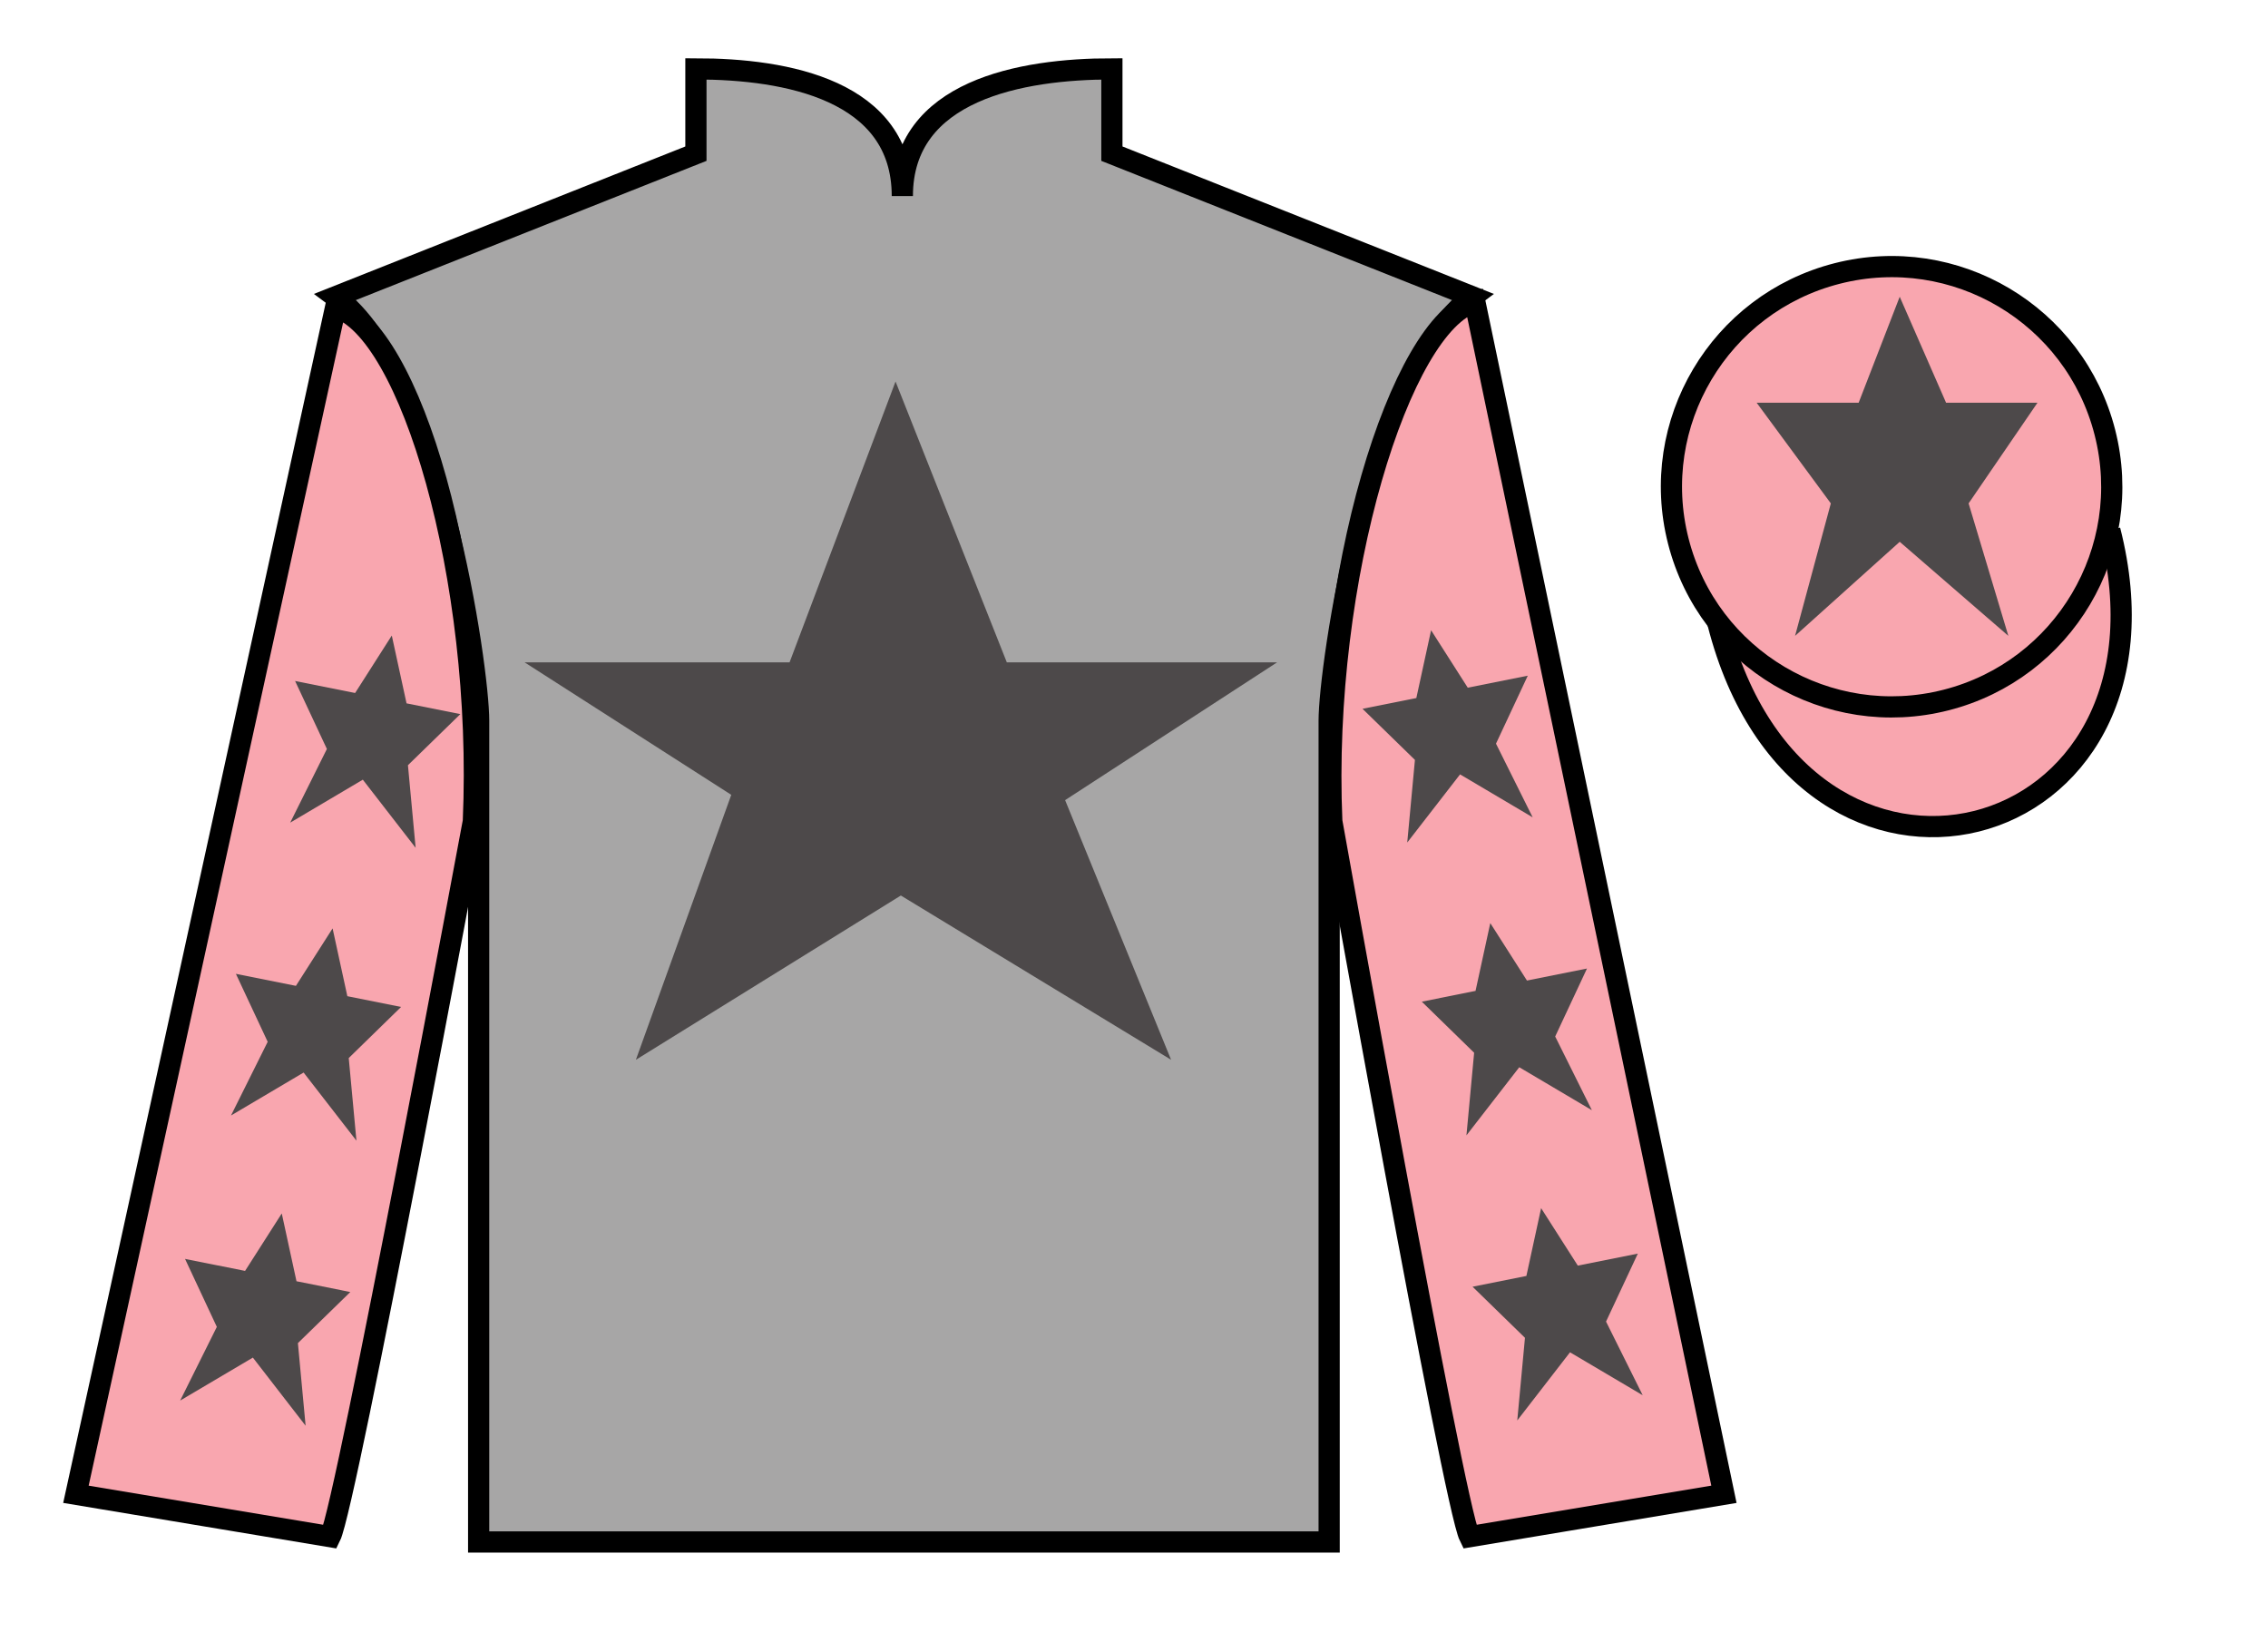 <?xml version="1.0" encoding="UTF-8"?>
<svg xmlns="http://www.w3.org/2000/svg" xmlns:xlink="http://www.w3.org/1999/xlink" width="107pt" height="77pt" viewBox="0 0 107 77" version="1.1">
<g id="surface0">
<path style=" stroke:none;fill-rule:nonzero;fill:rgb(65.493%,64.865%,65.02%);fill-opacity:1;" d="M 32.832 3.25 L 32.832 7.25 L 15.832 14 C 20.582 17.5 22.582 31.5 22.582 34 C 22.582 36.5 22.582 72.75 22.582 72.75 L 62.707 72.75 C 62.707 72.75 62.707 36.5 62.707 34 C 62.707 31.5 64.707 17.5 69.457 14 L 52.457 7.25 L 52.457 3.25 C 48.195 3.25 42.57 4.25 42.57 9.25 C 42.57 4.25 37.098 3.25 32.832 3.25 "/>
<path style="fill:none;stroke-width:10;stroke-linecap:butt;stroke-linejoin:miter;stroke:rgb(0%,0%,0%);stroke-opacity:1;stroke-miterlimit:4;" d="M 328.32 737.5 L 328.32 697.5 L 158.32 630 C 205.82 595 225.82 455 225.82 430 C 225.82 405 225.82 42.5 225.82 42.5 L 627.07 42.5 C 627.07 42.5 627.07 405 627.07 430 C 627.07 455 647.07 595 694.57 630 L 524.57 697.5 L 524.57 737.5 C 481.953 737.5 425.703 727.5 425.703 677.5 C 425.703 727.5 370.977 737.5 328.32 737.5 Z M 328.32 737.5 " transform="matrix(0.1,0,0,-0.1,0,77)"/>
<path style=" stroke:none;fill-rule:nonzero;fill:rgb(97.421%,65.107%,68.362%);fill-opacity:1;" d="M 15.582 72.5 C 16.332 71 22.332 38.75 22.332 38.75 C 22.832 27.25 19.332 15.5 15.832 14.5 L 3.582 70.5 L 15.582 72.5 "/>
<path style="fill:none;stroke-width:10;stroke-linecap:butt;stroke-linejoin:miter;stroke:rgb(0%,0%,0%);stroke-opacity:1;stroke-miterlimit:4;" d="M 155.82 45 C 163.32 60 223.32 382.5 223.32 382.5 C 228.32 497.5 193.32 615 158.32 625 L 35.82 65 L 155.82 45 Z M 155.82 45 " transform="matrix(0.1,0,0,-0.1,0,77)"/>
<path style=" stroke:none;fill-rule:nonzero;fill:rgb(97.421%,65.107%,68.362%);fill-opacity:1;" d="M 81.332 70.5 L 69.582 14.25 C 66.082 15.25 62.332 27.25 62.832 38.75 C 62.832 38.75 68.582 71 69.332 72.5 L 81.332 70.5 "/>
<path style="fill:none;stroke-width:10;stroke-linecap:butt;stroke-linejoin:miter;stroke:rgb(0%,0%,0%);stroke-opacity:1;stroke-miterlimit:4;" d="M 813.32 65 L 695.82 627.5 C 660.82 617.5 623.32 497.5 628.32 382.5 C 628.32 382.5 685.82 60 693.32 45 L 813.32 65 Z M 813.32 65 " transform="matrix(0.1,0,0,-0.1,0,77)"/>
<path style="fill-rule:nonzero;fill:rgb(97.421%,65.107%,68.362%);fill-opacity:1;stroke-width:10;stroke-linecap:butt;stroke-linejoin:miter;stroke:rgb(0%,0%,0%);stroke-opacity:1;stroke-miterlimit:4;" d="M 810.508 475.898 C 850.234 320.273 1034.18 367.852 995.391 519.844 " transform="matrix(0.1,0,0,-0.1,0,77)"/>
<path style=" stroke:none;fill-rule:nonzero;fill:rgb(30.091%,28.818%,29.134%);fill-opacity:1;" d="M 42.25 18 L 37.25 31.25 L 24.75 31.25 L 34.5 37.5 L 30 50 L 42.5 42.25 L 55.25 50 L 50.25 37.75 L 60.25 31.25 L 47.5 31.25 L 42.25 18 "/>
<path style=" stroke:none;fill-rule:nonzero;fill:rgb(97.421%,65.107%,68.362%);fill-opacity:1;" d="M 91.812 33.027 C 97.367 31.609 100.723 25.953 99.305 20.398 C 97.887 14.84 92.234 11.484 86.676 12.902 C 81.117 14.32 77.762 19.973 79.18 25.531 C 80.598 31.09 86.254 34.445 91.812 33.027 "/>
<path style="fill:none;stroke-width:10;stroke-linecap:butt;stroke-linejoin:miter;stroke:rgb(0%,0%,0%);stroke-opacity:1;stroke-miterlimit:4;" d="M 918.125 439.727 C 973.672 453.906 1007.227 510.469 993.047 566.016 C 978.867 621.602 922.344 655.156 866.758 640.977 C 811.172 626.797 777.617 570.273 791.797 514.688 C 805.977 459.102 862.539 425.547 918.125 439.727 Z M 918.125 439.727 " transform="matrix(0.1,0,0,-0.1,0,77)"/>
<path style=" stroke:none;fill-rule:nonzero;fill:rgb(30.091%,28.818%,29.134%);fill-opacity:1;" d="M 15.691 43.801 L 13.961 46.512 L 11.129 45.945 L 12.629 49.152 L 10.898 52.629 L 14.324 50.602 L 16.816 53.816 L 16.453 49.918 L 18.922 47.508 L 16.387 47 L 15.691 43.801 "/>
<path style=" stroke:none;fill-rule:nonzero;fill:rgb(30.091%,28.818%,29.134%);fill-opacity:1;" d="M 13.293 57.25 L 11.562 59.961 L 8.73 59.395 L 10.23 62.602 L 8.5 66.078 L 11.93 64.051 L 14.418 67.266 L 14.055 63.367 L 16.527 60.957 L 13.988 60.449 L 13.293 57.25 "/>
<path style=" stroke:none;fill-rule:nonzero;fill:rgb(30.091%,28.818%,29.134%);fill-opacity:1;" d="M 18.484 29.984 L 16.754 32.695 L 13.922 32.129 L 15.422 35.336 L 13.691 38.812 L 17.117 36.785 L 19.609 40 L 19.246 36.102 L 21.719 33.691 L 19.18 33.184 L 18.484 29.984 "/>
<path style=" stroke:none;fill-rule:nonzero;fill:rgb(30.091%,28.818%,29.134%);fill-opacity:1;" d="M 70.309 43.551 L 72.039 46.262 L 74.871 45.695 L 73.371 48.902 L 75.102 52.379 L 71.676 50.352 L 69.184 53.566 L 69.547 49.668 L 67.078 47.258 L 69.613 46.75 L 70.309 43.551 "/>
<path style=" stroke:none;fill-rule:nonzero;fill:rgb(30.091%,28.818%,29.134%);fill-opacity:1;" d="M 72.707 57 L 74.438 59.711 L 77.27 59.145 L 75.77 62.352 L 77.5 65.828 L 74.07 63.801 L 71.582 67.016 L 71.945 63.117 L 69.473 60.707 L 72.012 60.199 L 72.707 57 "/>
<path style=" stroke:none;fill-rule:nonzero;fill:rgb(30.091%,28.818%,29.134%);fill-opacity:1;" d="M 67.516 29.734 L 69.246 32.445 L 72.078 31.879 L 70.578 35.086 L 72.309 38.562 L 68.883 36.535 L 66.391 39.75 L 66.754 35.852 L 64.281 33.441 L 66.82 32.934 L 67.516 29.734 "/>
<path style=" stroke:none;fill-rule:nonzero;fill:rgb(30.091%,28.818%,29.134%);fill-opacity:1;" d="M 89.625 14 L 87.688 19 L 82.875 19 L 86.375 23.75 L 84.688 30 L 89.625 25.562 L 94.75 30 L 92.875 23.75 L 96.125 19 L 91.812 19 L 89.625 14 "/>
</g>
</svg>
